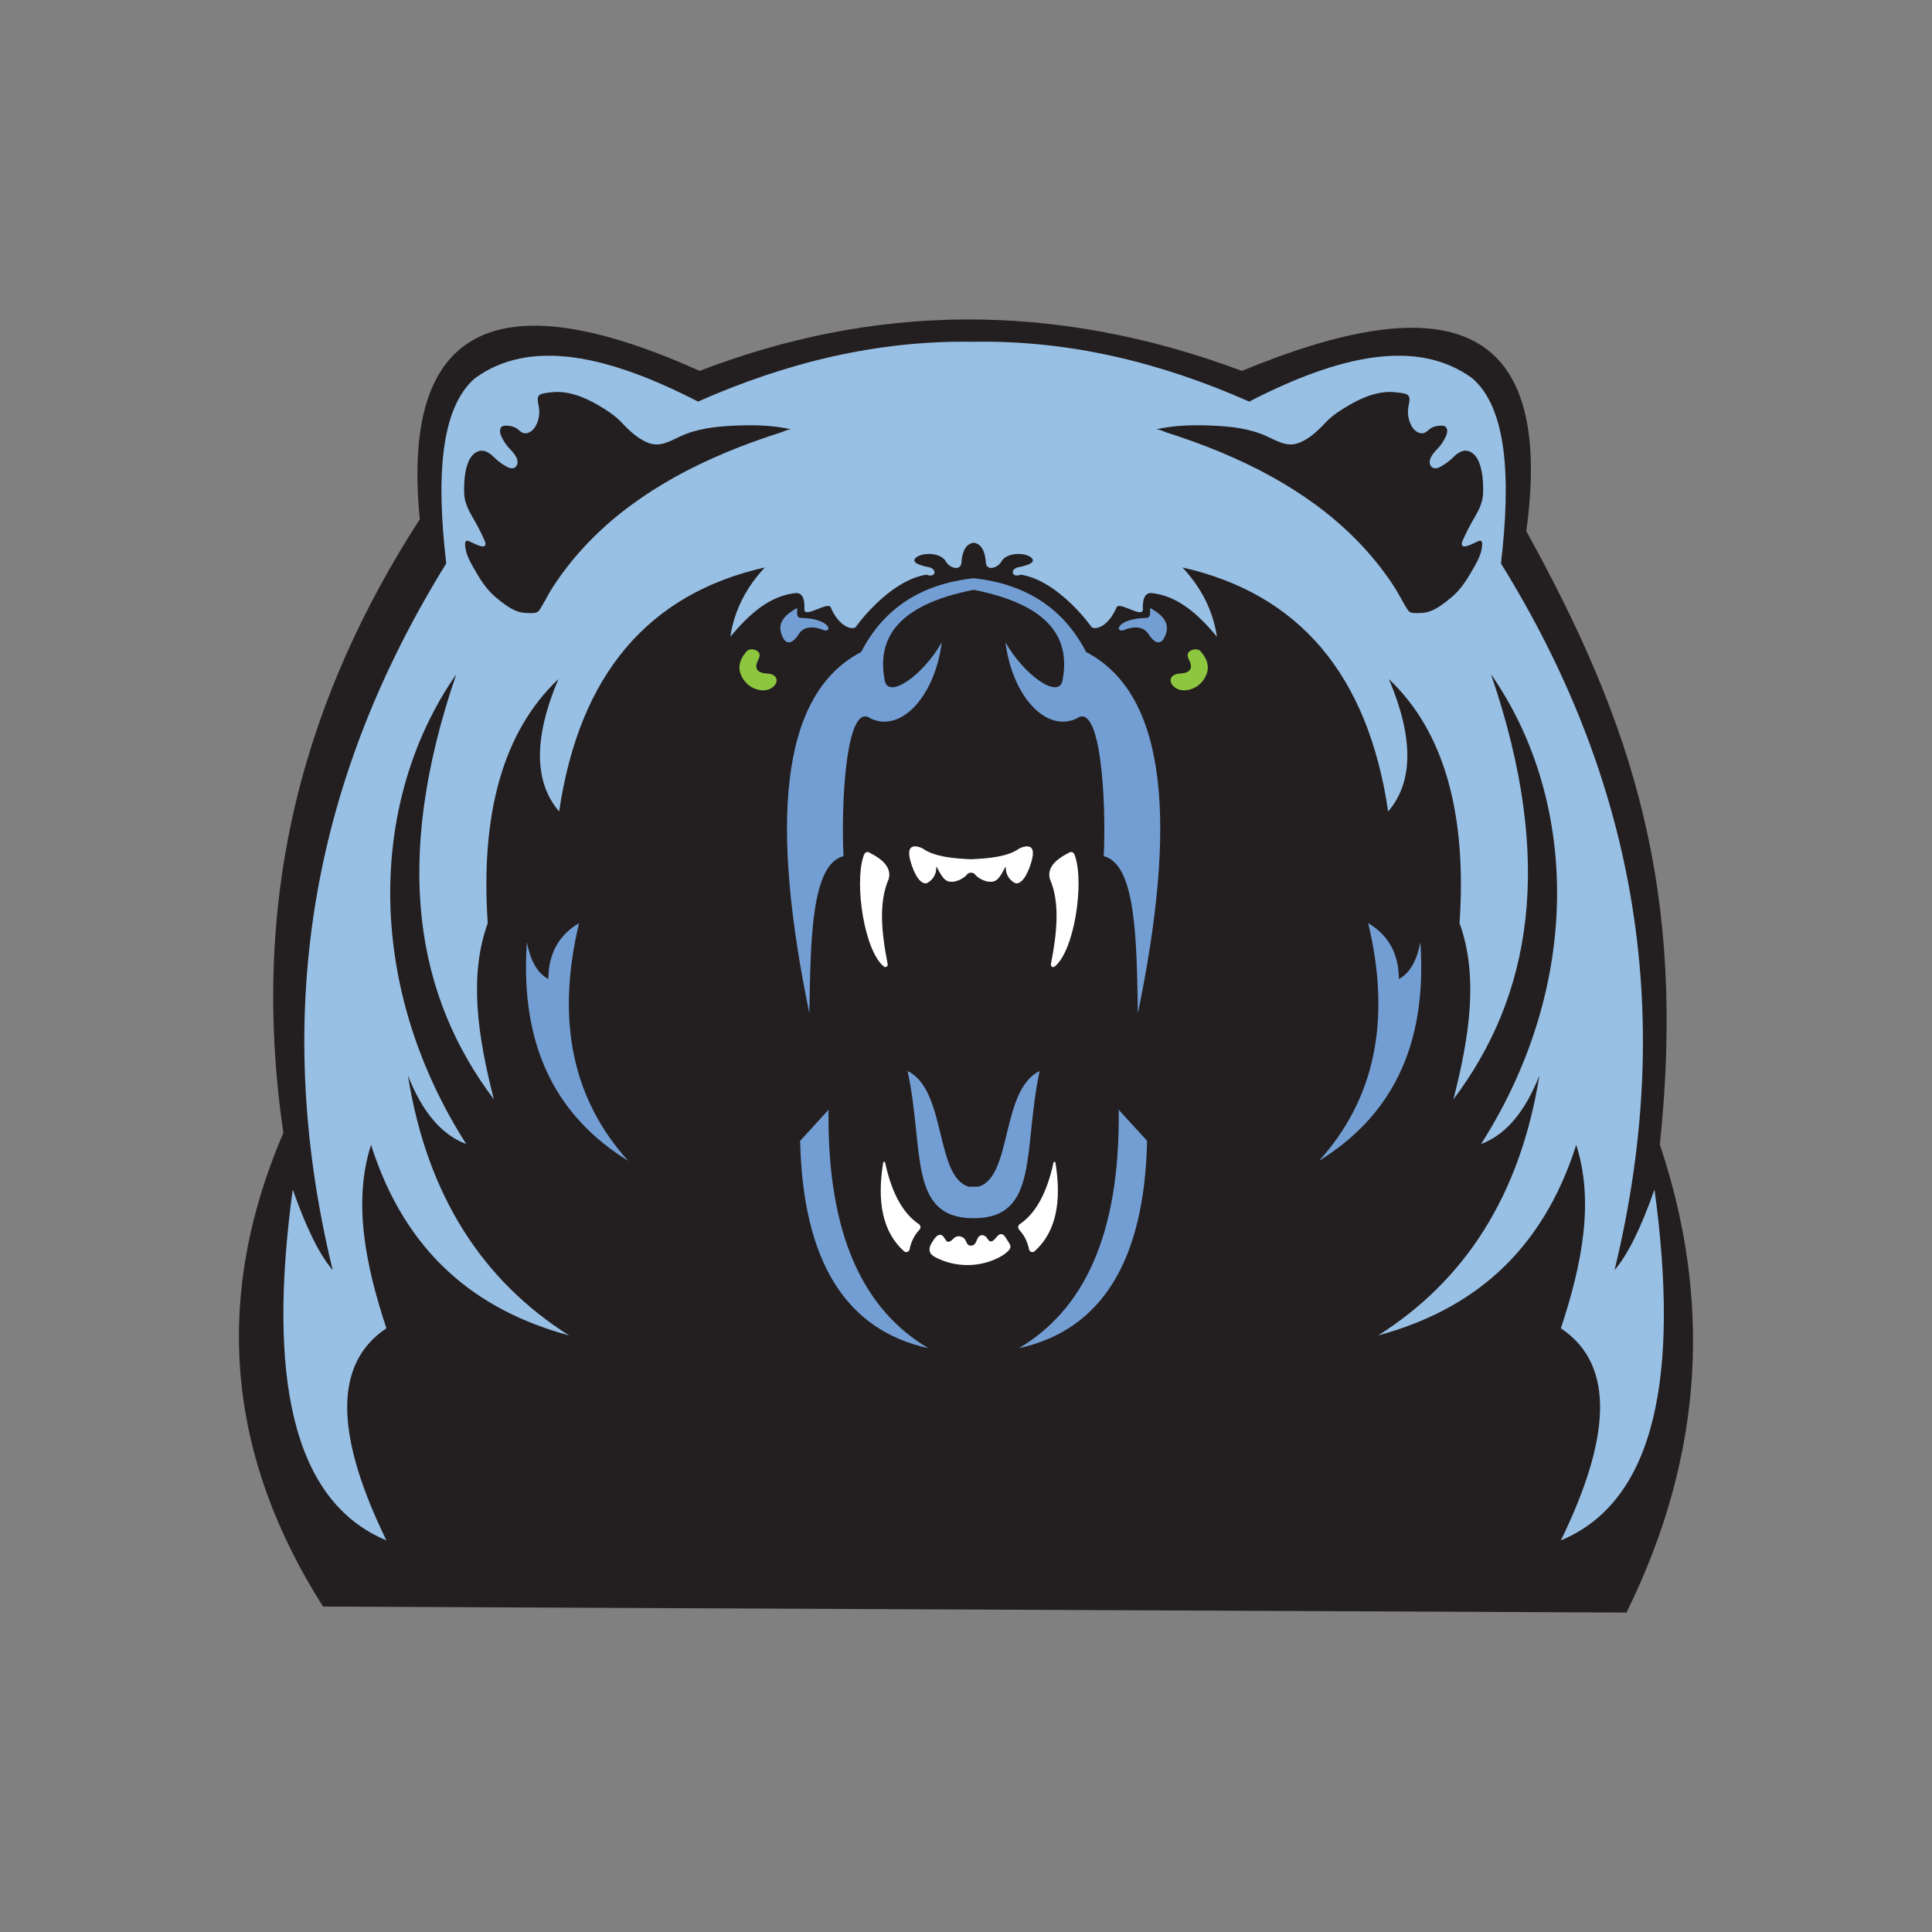<?xml version="1.0" encoding="UTF-8"?>
<!-- Generator: Adobe Illustrator 27.1.1, SVG Export Plug-In . SVG Version: 6.00 Build 0)  -->
<svg xmlns="http://www.w3.org/2000/svg" xmlns:xlink="http://www.w3.org/1999/xlink" version="1.1" x="0px" y="0px" viewBox="0 0 1728 1728" style="enable-background:new 0 0 1728 1728;" xml:space="preserve">
<rect x="0" y="0" width="1728" height="1728" fill="#808080" stroke="none"/>
<style type="text/css">
	.st0{fill:#231F20;}
	.st1{fill:#98BFE4;}
	.st2{fill:#739ED4;}
	.st3{fill:#8DC63F;}
	.st4{fill:#FFFFFF;}
</style>
<g id="Layer_2">
</g>
<g id="Cut_Layer">
	<path class="st0" d="M288.95,1436.94c-83.42-131.21-100.73-271.67-35.5-423.68C221.79,796.68,275.3,619.7,375.46,464.4   c-17.02-173.45,69.03-214.28,250.25-132.67c153.95-59.16,315.06-63.51,485.06,0c176.21-72.92,281.02-51.56,254.37,143.37   c96.33,174.18,143.15,322.04,119.46,548.67c45.42,135.6,41.16,274.71-29.87,418.52L288.95,1436.94z"></path>
	<path class="st1" d="M1479.8,1063.89c-11.47,32.62-23.31,57.68-35.71,72.05c57.91-238.63,13.58-446.09-101.61-631.96   c9.06-77.49,5.19-138.51-25.4-165.48c-49.68-36.45-119.82-20.51-199.79,20.68c-78.6-34.79-160.26-54.96-246.48-53.49   c-86.22-1.47-167.9,18.7-246.48,53.49c-79.99-41.19-150.11-57.12-199.81-20.68c-30.56,26.96-34.46,87.99-25.4,165.48   C283.96,689.85,239.65,897.3,297.54,1135.94c-12.4-14.37-24.24-39.43-35.71-72.05c-22.55,165.86-1.2,278.43,83.77,313.86   c-43.17-88.73-50.21-156.14,0-189.74c-19.12-57.68-29.89-113.62-13.74-164.06c30.93,97.33,94.26,147.98,177.15,170.48   c-76.93-48.72-126.93-124.29-144.17-232.54c12.23,31.15,29.1,52.72,52.16,61.36c-92.69-145.52-85.62-310.23-8.92-420.12   c-57.98,169.09-35.2,288.73,33.65,380.16c-14.23-55.66-22.71-109.87-5.49-157.63c-6.6-97.86,13.65-171.35,63.17-218.24   c-22.01,52.05-22.15,91.72,0.69,118.39c18.1-123.01,80.2-194.87,183.98-218.27c-17.08,18.2-27.41,38.88-30.89,62.06   c17.22-20.87,35.89-37.12,59.04-39.21c5.65,0.14,7.67,5.66,7.21,14.78c0.39,8.3,21.64-8.16,23.7-1.59   c8.2,18.66,20.21,19.79,22.31,17.12c0,0,28.99-41.16,63.14-46.73c7.9,3.2,9.96-4.28,3.11-6.43c-13.46-2.6-16.92-5.83-11.33-9.63   c7.02-4.14,20.95-3.2,25.4,3.92c2.94,5.87,12.7,9.29,14.09,2.14c0.63-10.64,3.8-17.53,10.98-18.54c7.16,1.01,10.36,7.9,10.98,18.54   c1.37,7.15,11.12,3.73,14.07-2.14c4.47-7.13,18.37-8.06,25.4-3.92c5.58,3.8,2.13,7.03-11.31,9.63c-6.88,2.14-4.82,9.63,3.08,6.43   c34.18,5.56,63.17,46.73,63.17,46.73c2.11,2.67,14.09,1.54,22.31-17.12c2.06-6.57,23.29,9.89,23.68,1.59   c-0.46-9.12,1.55-14.64,7.21-14.78c23.17,2.09,41.85,18.34,59.04,39.21c-3.48-23.18-13.81-43.86-30.89-62.06   c103.79,23.4,165.89,95.26,184.01,218.27c22.82-26.67,22.71-66.34,0.67-118.39c49.54,46.89,69.79,120.39,63.17,218.24   c17.24,47.76,8.76,101.97-5.49,157.63c68.84-91.43,91.62-211.07,33.65-380.16c76.72,109.89,83.77,274.6-8.92,420.12   c23.08-8.64,39.92-30.21,52.18-61.36c-17.26,108.26-67.27,183.82-144.2,232.54c82.91-22.51,146.21-73.16,177.15-170.48   c16.15,50.43,5.38,106.38-13.74,164.06c50.21,33.61,43.17,101.01,0,189.74C1481,1342.31,1502.37,1229.75,1479.8,1063.89z    M698.04,386.89c-4.06,1.3-8.09,2.62-12.14,4c-8.06,2.74-16.08,5.63-24.03,8.71c-16.08,6.26-31.91,13.29-47.29,21.23   c-27.48,14.23-53.64,31.54-76.61,52.82c-11.03,10.21-21.32,21.33-30.59,33.29c-4.66,5.99-9.06,12.18-13.18,18.56   c-4.06,6.28-7.25,13.24-11.33,19.48c-0.86,1.32-1.65,2.29-3.17,2.82c-1.58,0.58-3.27,0.55-4.91,0.55   c-2.71-0.02-5.45-0.05-8.11-0.53c-6.58-1.18-12.37-5.08-17.75-9.15c-3.24-2.46-6.4-5.03-9.27-7.9   c-6.72-6.76-11.72-15.12-16.45-23.52c-3.61-6.4-7.21-13.24-7.23-20.68c0-0.99,0.14-2.12,0.95-2.67c0.86-0.58,1.99-0.14,2.92,0.29   c3.27,1.56,6.53,3.25,10.01,4.26c1.34,0.38,3.04,0.6,3.92-0.53c0.88-1.13,0.35-2.77-0.21-4.07c-2.46-5.71-5.21-11.24-8.25-16.63   c-3.85-6.81-8.25-13.6-9.66-21.38c-0.53-3.08-0.6-6.24-0.56-9.39c0.09-7,0.7-14.08,2.87-20.73c1.02-3.08,2.41-6.09,4.54-8.47   c2.13-2.38,5.07-4.09,8.2-4.16c4.38-0.07,8.16,2.91,11.17,5.9c3.24,3.23,6.7,5.85,10.73,8.09c1.41,0.79,2.92,1.56,4.54,1.73   c1.62,0.19,3.38-0.31,4.4-1.61c4.17-5.32-2.2-12.3-5.42-15.57c-3.2-3.3-5.84-7.17-7.74-11.43c-1.3-2.86-1.95-6.93,0.6-8.69   c1-0.7,2.25-0.82,3.43-0.82c3.73,0,8.18,0.91,11.03,3.51c3.01,2.74,5.72,4.55,9.99,2.48c3.27-1.56,5.54-4.79,6.95-8.23   c2.06-5.06,2.53-10.81,1.27-16.13c-0.58-2.55-1.53-6.86,0.63-8.83c2.09-1.9,7.58-2.17,10.2-2.53c14.99-2,29.96,4.02,42.82,11.58   c7.42,4.38,14.88,9.1,20.76,15.43c6.77,7.27,15.34,15.33,24.79,18.49c10.03,3.35,18.65-2.02,27.64-6.19   c15.11-6.98,31.81-8.83,48.17-9.56c17.61-0.77,34.29-0.53,51.63,3.44C705.43,383.5,700.7,386.05,698.04,386.89z M1325.99,445.84   c-1.39,7.78-5.79,14.56-9.66,21.38c-3.04,5.39-5.79,10.93-8.25,16.63c-0.56,1.3-1.07,2.94-0.21,4.07c0.88,1.13,2.57,0.91,3.92,0.53   c3.5-1.01,6.74-2.7,10.03-4.26c0.93-0.43,2.06-0.87,2.92-0.29c0.79,0.55,0.93,1.69,0.93,2.67c-0.02,7.44-3.61,14.27-7.23,20.68   c-4.7,8.4-9.71,16.75-16.43,23.52c-2.87,2.86-6.05,5.44-9.27,7.9c-5.4,4.07-11.19,7.97-17.77,9.15c-2.67,0.48-5.38,0.51-8.09,0.53   c-1.67,0-3.36,0.02-4.91-0.55c-1.53-0.53-2.32-1.49-3.2-2.82c-4.08-6.24-7.28-13.19-11.33-19.48c-4.12-6.38-8.53-12.57-13.16-18.56   c-9.29-11.96-19.56-23.09-30.61-33.29c-22.96-21.28-49.1-38.59-76.61-52.82c-15.39-7.94-31.19-14.97-47.29-21.23   c-7.95-3.08-15.97-5.97-24.03-8.71c-4.03-1.37-8.09-2.7-12.14-4c-2.66-0.84-7.39-3.39-10.24-2.74c17.33-3.97,33.99-4.21,51.63-3.44   c16.34,0.72,33.07,2.58,48.15,9.56c9.01,4.16,17.63,9.53,27.64,6.19c9.48-3.15,18.03-11.22,24.79-18.49   c5.91-6.33,13.35-11.05,20.78-15.43c12.86-7.56,27.83-13.58,42.8-11.58c2.62,0.36,8.11,0.63,10.2,2.53   c2.15,1.97,1.2,6.28,0.62,8.83c-1.23,5.32-0.76,11.07,1.3,16.13c1.41,3.44,3.68,6.67,6.93,8.23c4.29,2.07,7,0.26,10.01-2.48   c2.83-2.6,7.28-3.51,11.01-3.51c1.18,0,2.46,0.12,3.45,0.82c2.53,1.76,1.88,5.83,0.58,8.69c-1.9,4.26-4.54,8.14-7.74,11.43   c-3.22,3.27-9.59,10.26-5.42,15.57c1.02,1.3,2.8,1.81,4.4,1.61c1.62-0.17,3.13-0.94,4.56-1.73c4.01-2.24,7.48-4.86,10.73-8.09   c2.99-2.98,6.79-5.97,11.15-5.9c3.13,0.07,6.09,1.78,8.23,4.16c2.13,2.38,3.5,5.39,4.52,8.47c2.18,6.64,2.8,13.72,2.9,20.73   C1326.59,439.61,1326.54,442.76,1325.99,445.84z"></path>
	<path class="st2" d="M561.86,1038.22C512.74,984,496.76,913.8,517.92,825.67c-17.92,10.55-27.33,27.01-27.46,49.93   c-10.13-5.27-16.12-16.85-19.22-32.81C464.68,938.21,499.37,999.66,561.86,1038.22z"></path>
	<path class="st2" d="M711.45,544.64c-11.69,6.72-17.44,15.04-10.56,26.75c0,0,4.89,9.63,13.9-4.81c6.44-9.36,19.82-3.74,19.82-3.74   c10.56,5.08,10.04-9.36-17.51-10.16C709.39,553.2,715.57,541.16,711.45,544.64z"></path>
	<path class="st3" d="M674.69,581.09c-1.9-0.51-3.96-0.44-5.35,0.29c-0.87,0.46-1.56,1.2-2.2,1.96c-4.58,5.45-7.36,12.03-4.85,19.11   c1.32,3.73,3.56,7.13,6.5,9.68c6.56,5.7,18.1,8.14,24.28,0.56c1.25-1.54,1.95-3.69,1.37-5.61c-0.69-2.29-2.97-3.69-5.22-4.23   s-4.6-0.45-6.87-0.92s-4.6-1.67-5.52-3.87c-0.78-1.89-0.34-4.1,0.47-5.97c0.94-2.18,2.4-4.35,2.07-6.71   C679.05,583.19,676.99,581.71,674.69,581.09z"></path>
	<path class="st2" d="M1017.73,906.26c-1.09-66.1-1.71-133.24-30.54-140.51c2.36-48.31-2.41-139.43-24.38-123.04   c-27.81,12.85-57.54-20.92-63.51-68.17c16.64,29.25,46.69,50.34,50.82,35c8.04-39.21-12.05-68.75-79.29-82.02   c-67.27,13.26-87.33,42.8-79.32,82.02c4.12,15.33,34.2-5.75,50.82-35c-5.98,47.25-35.71,81.03-63.51,68.17   c-21.97-16.39-26.72,74.72-24.38,123.04c-28.83,7.27-29.43,74.41-30.54,140.51c-34.25-165.86-28.04-284.37,46.34-323.1   c20.02-38.88,53.55-60.86,100.59-65.98c47.02,5.13,80.54,27.11,100.57,65.98C1045.79,621.89,1052,740.4,1017.73,906.26z"></path>
	<path class="st2" d="M929.87,957.97c-15.11,70.27,0,131.61-59.04,131.61c-59.04,0-43.96-61.34-59.04-131.61   c35.01,16.78,24.35,95.23,54.92,103.44h8.23C905.49,1053.2,894.85,974.75,929.87,957.97z"></path>
	<path class="st2" d="M741.06,992.57l-25.4,27.82c2.39,107.36,40.61,169.17,114.66,185.45   C772.96,1171.85,739.67,1105.52,741.06,992.57z"></path>
	<path class="st2" d="M1179.77,1038.22c49.13-54.22,65.11-124.43,43.94-212.55c17.92,10.55,27.33,27.01,27.46,49.93   c10.13-5.27,16.12-16.85,19.22-32.81C1276.96,938.21,1242.27,999.66,1179.77,1038.22z"></path>
	<path class="st2" d="M1030.19,544.64c11.69,6.72,17.44,15.04,10.56,26.75c0,0-4.89,9.63-13.9-4.81   c-6.44-9.36-19.82-3.74-19.82-3.74c-10.56,5.08-10.04-9.36,17.51-10.16C1032.25,553.2,1026.07,541.16,1030.19,544.64z"></path>
	<path class="st3" d="M1066.95,581.09c1.9-0.51,3.96-0.44,5.35,0.29c0.87,0.46,1.56,1.2,2.2,1.96c4.58,5.45,7.36,12.03,4.85,19.11   c-1.32,3.73-3.56,7.13-6.5,9.68c-6.56,5.7-18.1,8.14-24.28,0.56c-1.25-1.54-1.95-3.69-1.37-5.61c0.69-2.29,2.97-3.69,5.22-4.23   s4.6-0.45,6.87-0.92s4.6-1.67,5.52-3.87c0.78-1.89,0.34-4.1-0.47-5.97c-0.94-2.18-2.4-4.35-2.07-6.71   C1062.59,583.19,1064.65,581.71,1066.95,581.09z"></path>
	<path class="st2" d="M1000.58,992.57l25.4,27.82c-2.39,107.36-40.61,169.17-114.66,185.45   C968.67,1171.85,1001.97,1105.52,1000.58,992.57z"></path>
	<g>
		<path class="st4" d="M922.31,771.45c-6.7,21.67-14.16,18.46-14.16,18.46c-3.27-1.35-8.67-6.07-8.5-13.65    c0.07-4.48-3.87,9.36-10.03,11.77c-6.19,2.41-14.95-2.31-17.77-6.14c-0.95-1.2-2.39-1.28-3.34-1.35    c-0.97,0.07-2.41,0.14-3.36,1.35c-2.83,3.83-11.59,8.55-17.75,6.14c-6.19-2.41-10.13-16.25-10.06-11.77    c0.19,7.58-5.24,12.3-8.48,13.65c0,0-7.48,3.2-14.18-18.46c-6.67-21.67,10.57-12.57,10.57-12.57c10.1,7.15,26.09,8.93,43.26,9.63    c17.15-0.7,33.16-2.48,43.24-9.63C911.75,758.89,929.01,749.79,922.31,771.45z"></path>
		<path class="st4" d="M778.65,763.17c-2.23-1.52-4.98-2.32-6.44,2.94c-8.08,24.63,0.82,84.32,18.38,98.41    c1.55,1.24,3.74-0.2,3.35-2.19c-5.59-28.41-8.2-55.29,0.93-76.15C797.02,778.03,792.68,770.3,778.65,763.17z"></path>
		<path class="st4" d="M955.23,763.17c2.23-1.52,4.98-2.32,6.44,2.94c8.08,24.63-0.82,84.32-18.38,98.41    c-1.55,1.24-3.74-0.2-3.35-2.19c5.59-28.41,8.2-55.29-0.93-76.15C936.86,778.03,941.2,770.3,955.23,763.17z"></path>
		<path class="st4" d="M832.19,1113.85c-0.9,2.03-1.18,4.48-0.23,6.49c0.96,2.02,2.95,3.26,4.89,4.27    c17.53,9.16,39.23,9.17,56.76,0.01c3.03-1.58,5.97-3.45,8.34-5.98c0.94-1.01,1.83-2.25,1.82-3.66c-0.01-1.18-0.65-2.24-1.26-3.24    c-0.9-1.46-1.81-2.92-2.71-4.37c-0.97-1.56-2.15-3.27-3.93-3.51c-2.17-0.29-3.9,1.73-5.3,3.48c-1.06,1.33-3.03,3.43-4.93,2.93    c-1.71-0.45-2.66-3.31-4.17-4.43c-1.34-0.99-3.15-1.46-4.65-0.75c-4,1.9-2.82,8.55-7.92,9c-4.65,0.41-4.02-3.92-6.44-6.33    c-2.1-2.08-5.63-2.73-8.16-1.13c-1.42,0.9-2.48,2.32-3.87,3.26c-5.73,3.87-4.91-7.42-11.11-5.15    C836.76,1105.65,833.27,1111.41,832.19,1113.85z"></path>
		<path class="st4" d="M789.93,1039.85c-5.65,34.57-0.77,61.92,18.66,79.3c1.75,1.57,4.52,0.57,4.97-1.79    c1.21-6.25,3.92-12.15,8.85-17.56c1.33-1.45,1.11-3.78-0.51-4.87c-13.98-9.41-24.27-27.29-30.23-55.11    C791.47,1038.83,790.09,1038.86,789.93,1039.85z"></path>
		<path class="st4" d="M943.99,1039.85c5.65,34.57,0.77,61.92-18.66,79.3c-1.75,1.57-4.52,0.57-4.97-1.79    c-1.21-6.25-3.92-12.15-8.85-17.56c-1.33-1.45-1.11-3.78,0.51-4.87c13.98-9.41,24.27-27.29,30.23-55.11    C942.45,1038.83,943.83,1038.86,943.99,1039.85z"></path>
	</g>
</g>
</svg>
